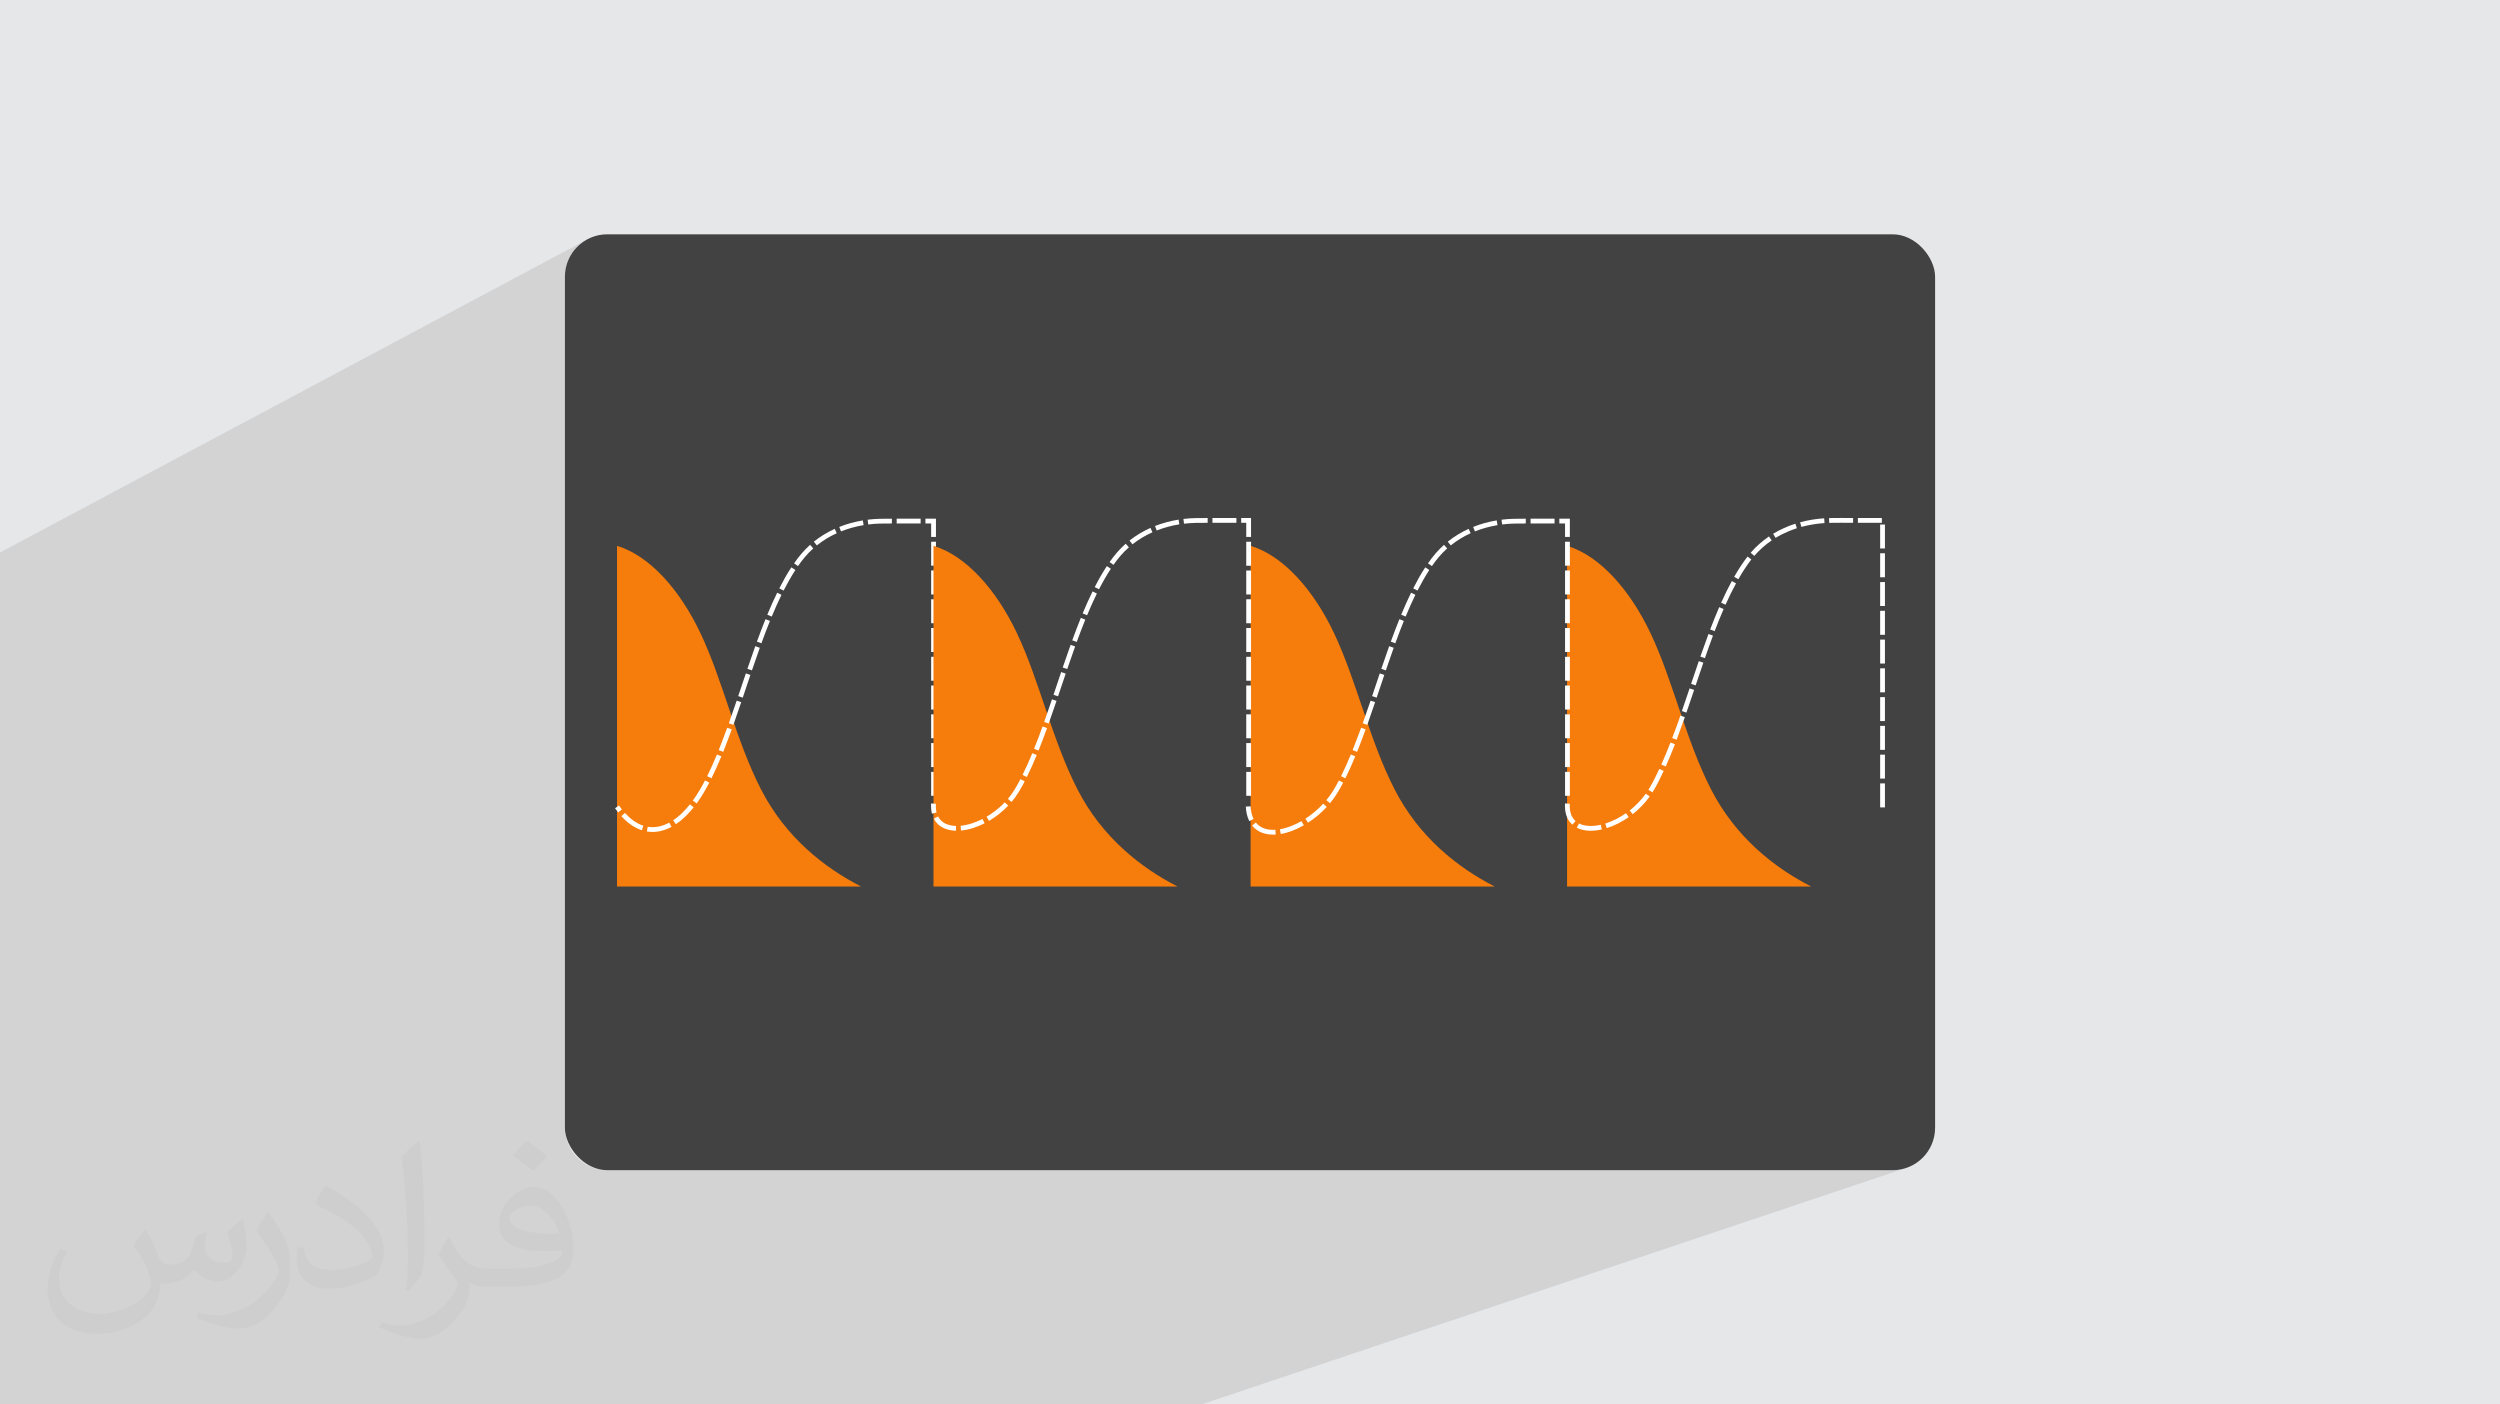 <?xml version="1.0" encoding="UTF-8"?>
<!DOCTYPE svg PUBLIC "-//W3C//DTD SVG 1.1//EN" "http://www.w3.org/Graphics/SVG/1.1/DTD/svg11.dtd">
<!-- Creator: CorelDRAW -->
<svg xmlns="http://www.w3.org/2000/svg" xml:space="preserve" width="94.192mm" height="52.917mm" version="1.1" style="shape-rendering:geometricPrecision; text-rendering:geometricPrecision; image-rendering:optimizeQuality; fill-rule:evenodd; clip-rule:evenodd"
viewBox="0 0 9404.92 5283.66"
 xmlns:xlink="http://www.w3.org/1999/xlink"
 xmlns:xodm="http://www.corel.com/coreldraw/odm/2003">
 <defs>
  <style type="text/css">
   <![CDATA[
    .fil3 {fill:#434242}
    .fil4 {fill:#F67C0B}
    .fil5 {fill:white;fill-rule:nonzero}
    .fil2 {fill:#373435;fill-opacity:0.031}
    .fil1 {fill:#2B2A29;fill-opacity:0.102}
    .fil0 {fill:#E6E7E8}
   ]]>
  </style>
 </defs>
 <g id="Layer_x0020_1">
  <polygon class="fil0" points="-0,0 9404.92,0 9404.92,5283.66 -0,5283.66 "/>
  <polygon class="fil1" points="4519.28,5283.66 -0,5283.66 -0,2078.42 2208.9,900.79 2195.72,908.81 2183.41,918.03 2172.05,928.36 2161.72,939.72 2152.5,952.03 2144.47,965.2 2137.72,979.16 2132.33,993.82 2128.39,1009.1 2125.95,1024.92 2125.12,1041.19 2125.12,4242.48 2125.95,4258.75 2128.39,4274.57 2132.33,4289.85 2137.72,4304.5 2144.47,4318.46 2152.5,4331.63 2161.72,4343.94 2172.05,4355.31 2183.41,4365.63 2195.72,4374.86 2208.9,4382.87 2222.84,4389.62 2237.51,4395.02 2252.79,4398.97 2268.61,4401.41 2284.88,4402.24 7120.03,4402.24 7136.31,4401.41 7152.12,4398.97 7167.4,4395.02 "/>
  <path class="fil2" d="M548.54 4627.69c17.95,27.21 29.6,53.36 40.96,82.43 8.45,16.91 12.93,48.09 52.57,48.09 11.61,0 28.28,-3.42 43.06,-11.61 16.63,-8.73 29.32,-21.94 35.94,-42l15.85 -53.36 38.57 -19.02 2.64 2.64c-5.27,20.09 -6.59,39.36 -6.59,54.43 0,44.63 38.57,61.56 69.22,61.56 17.95,0 34.09,-8.73 34.09,-25.11 0,-21.13 -8.98,-57.06 -20.62,-89.29 17.95,-17.95 35.94,-35.94 56.53,-50.47l3.17 1.6c8.98,38.04 14,75.56 14,100.66 0,24.57 -10.83,51.79 -19.81,69.49 -18.49,34.87 -51.25,62.62 -90.87,62.62 -30.1,0 -63.65,-15.07 -86.66,-43.06l-1.32 0c-21.66,26.96 -55.22,51.25 -108.86,51.25l-16.63 0c-2.64,35.41 -10.29,60.49 -21.94,82.95 -31.95,62.34 -126.81,106.47 -216.1,106.47 -124.17,0 -186.51,-71.59 -186.51,-166.96 0,-58.91 19.27,-113.6 48.88,-152.42l24.29 10.04c-18.49,35.41 -30.91,68.68 -30.91,101.45 0,89.29 72.66,131.83 156.4,131.83 77.68,0 173.83,-49.41 191.28,-106.72 -6.59,-62.62 -30.1,-91.93 -66.04,-148.99 10.83,-19.02 24.83,-38.04 42.28,-58.38l3.17 0 0 0 0 0 -0.02 -0.09zm1432.13 -336.04c26.15,16.39 51.79,35.66 76.87,57.85 -14,19.81 -31.45,37.79 -53.11,53.64 -25.11,-20.34 -50.19,-37.79 -75.84,-56.27 17.42,-19.55 34.62,-38.29 52.04,-55.22l0 0 0 0 0 0 0 0 0 0 0.03 0zm13.47 244.11c-42.28,0 -76.87,27.75 -76.87,48.34 0,44.13 84.53,57.85 185.72,57.31 -12.68,-51.79 -57.06,-105.68 -108.86,-105.68l0.01 0.03zm-94.86 236.19c54.96,0 103.04,-1.6 139.74,-10.83 40.96,-10.29 75.56,-30.91 75.56,-45.17 0,-3.7 0,-8.19 -1.32,-11.89 -22.98,2.11 -49.41,2.11 -72.38,2.11 -74.49,0 -131.55,-16.91 -154.02,-58.66 -5.55,-11.61 -9.51,-24.57 -9.51,-39.36 0,-40.43 17.42,-79.79 48.09,-107 25.61,-22.45 53.89,-36.44 82.67,-36.44 52.04,0 93.51,41.75 122.57,107.54 15.85,35.94 26.68,77.4 26.68,129.72 0,34.87 -9.51,64.19 -31.17,85.85 -40.43,39.11 -114.92,53.89 -229.04,53.89l-51.79 0 0 0 -13.47 0c-28.28,0 -48.62,-5.02 -64.72,-17.42l-2.64 0c0.79,6.59 1.32,12.93 1.32,19.02 0,25.61 -8.45,58.38 -25.61,84.53 -50.72,75.3 -105.68,108.04 -153.24,108.04 -48.09,0 -107,-18.49 -160.11,-42.54l9.51 -18.49c17.17,7.13 40.96,11.89 73.7,11.89 85.85,0 198.66,-82.43 212.66,-163 -3.17,-6.59 -8.98,-15.32 -17.17,-24.57 -25.11,-29.85 -40.96,-54.68 -55.75,-80.83 12.68,-25.11 24.29,-45.17 35.13,-63.4l4.49 -0.53c36.72,74.77 69.99,117.55 144.23,117.55l11.61 0 0 0 53.89 0 0 0 0 0 0 0 0 0 0 0 0.09 0.01zm-371.98 79c6.34,-34.34 6.87,-72.91 6.87,-108.86l0 -53.36c0,-99.6 -12.68,-244.36 -22.98,-338.68 17.95,-19.27 43.06,-42 62.87,-57.31l5.81 1.6c13.47,118.62 16.63,256 16.63,383.06 0,33.3 -1.32,65.79 -4.49,89.55 -1.85,30.1 -19.27,52.83 -56.53,87.7l-8.19 -3.7zm-382.8 -157.19c1.85,46.77 24.83,83.49 105.15,83.49 49.93,0 92.19,-12.93 138.96,-35.13 8.45,-3.7 12.93,-8.73 12.93,-12.93 0,-29.32 -22.45,-68.15 -60.23,-103.55 -36.72,-33.3 -85.34,-62.62 -130.76,-82.18 -15.6,-6.59 -20.62,-13.47 -20.62,-20.09 0,-13.47 17.95,-41.75 32.77,-62.09l5.02 -0.53c52.04,27.21 110.17,67.64 153.24,112.53 39.11,41.47 63.4,83.49 63.4,129.19 0,33.81 -10.29,65.51 -26.96,95.11 -57.06,28.79 -117.83,50.72 -178.06,50.72 -73.17,0 -123.1,-34.34 -123.1,-114.92 0,-8.73 0,-22.19 3.17,-39.64l25.11 0 0 0 0 0 0 0 0 0 0 0 -0.02 0zm-132.37 -132.9l45.45 73.45c16.63,27.21 32.23,56.81 32.23,103.55l0 59.7c0,48.34 -30.91,100.13 -80.83,151.38 -39.11,34.62 -73.7,49.41 -105.68,49.41 -47.55,0 -101.98,-14.79 -164.85,-41.75l7.13 -18.49c19.81,5.27 42.79,9.77 71.06,9.77 90.36,-0.53 182.8,-66.57 225.08,-147.15 5.02,-9.26 6.87,-17.95 6.87,-24.04 0,-9.26 -5.02,-19.55 -8.98,-28.79 -22.98,-43.31 -48.62,-82.95 -76.87,-119.68 14.79,-23.25 29.6,-45.7 45.7,-67.9l3.7 0.53 0 0 0 0 0 0 0 0 0 0 -0.02 0.01z"/>
  <rect class="fil3" x="2125.12" y="881.43" width="5154.67" height="3520.8" rx="159.76" ry="159.76"/>
  <g id="_2858898125136">
   <path class="fil4" d="M2321.18 2053.45l0 982 0 299.67 918.31 0c-138.58,-70.93 -283.76,-185.07 -376.07,-364.46 -96.62,-187.77 -142.73,-409.23 -229.48,-591.17 -75.77,-158.91 -188.72,-288.68 -312.76,-326.05z"/>
   <path class="fil5" d="M2313.81 3040.65c3.74,5.28 7.6,10.51 11.65,15.56l14.06 -11.3c-3.82,-4.77 -7.43,-9.67 -10.97,-14.65l-14.74 10.39zm23.69 29.72c21.31,23.52 46.9,43.16 77.33,53.1l5.47 -17.18c-27.16,-8.78 -50.52,-27.13 -69.48,-48.07l-13.32 12.15zm96.09 57.67c32.4,5.47 64.15,-2.04 92.74,-17.53l-8.67 -15.82c-24.51,13.55 -53.27,20.27 -81.12,15.57l-2.96 17.78zm108.9 -27.28c25.83,-17.27 47.83,-39.5 67.18,-63.69l-14.14 -11.19c-18.07,22.67 -38.96,43.77 -63.13,59.94l10.09 14.95zm78.34 -78.33c18.16,-24.92 33.15,-50.85 47.4,-78.19l-16.02 -8.29c-13.79,26.5 -28.38,51.72 -45.97,75.89l14.59 10.59zm55.64 -94.41c13.43,-27.21 25.68,-54.73 37.32,-82.73l-16.66 -6.9c-11.45,27.61 -23.56,54.8 -36.8,81.61l16.15 8.03zm44.17 -99.52c11.31,-28.13 21.46,-56.28 32.16,-84.58l-16.96 -6.12c-10.82,27.96 -20.7,56.06 -31.92,83.97l16.72 6.73zm38.27 -101.6c10.08,-28.37 19.87,-56.82 29.54,-85.33l-17.08 -5.79c-9.65,28.42 -19.39,56.79 -29.45,85.08l16.99 6.04zm35.32 -102.43c9.59,-28.48 19.13,-56.98 28.76,-85.45l-17.08 -5.78c-9.65,28.48 -19.17,56.98 -28.77,85.47l17.09 5.76zm34.54 -102.51c9.66,-28.43 19.46,-56.77 29.56,-85.04l-16.98 -6.08c-10.11,28.36 -19.96,56.8 -29.65,85.31l17.07 5.81zm35.66 -101.96c10.2,-28.11 20.79,-56.24 32.04,-83.94l-16.71 -6.77c-11.29,27.96 -21.98,56.19 -32.27,84.54l16.94 6.17zm38.83 -100.56c11.44,-27.61 23.54,-54.91 36.65,-81.77l-16.2 -7.93c-13.26,27.21 -25.52,54.81 -37.1,82.76l16.64 6.93zm44.63 -97.75c13.55,-26.59 28.05,-52.29 44.28,-77.34l-15.05 -9.94c-16.46,23.99 -32.05,53.08 -45.29,79.06l16.06 8.23zm54.23 -92.14c16.79,-24.28 35.24,-46.86 57.45,-66.41l-11.98 -13.49c-23.83,21.63 -41.93,43.07 -60.28,69.59l14.81 10.3zm70.85 -77.78c23.07,-18.47 47.89,-33.55 74.76,-45.81l-7.43 -16.44c-28.2,12.83 -54.42,28.79 -78.6,48.17l11.27 14.08zm90.95 -52.72c27.44,-10.86 55.46,-18.58 84.55,-23.45l0.32 -0.06 -2.93 -17.79c-30.54,5.13 -59.79,13.14 -88.59,24.53l6.64 16.77zm102.37 -26.07c30.78,-3.83 57.67,-3.64 88.91,-3.64l0 -18.03c-31.99,0 -59.58,-0.15 -91.13,3.77l2.23 17.9zm106.94 -3.64l0 -18.03 90.17 0 0 18.03 -90.17 0zm108.21 0l0 -18.03 39.57 0 0 68.64 -18.03 0 0 -50.6 -21.54 0zm21.54 68.64l18.03 0 0 90.17 -18.03 0 0 -90.17zm0 108.21l18.03 0 0 90.17 -18.03 0 0 -90.17zm0 108.21l18.03 0 0 90.17 -18.03 0 0 -90.17zm0 108.21l18.03 0 0 90.17 -18.03 0 0 -90.17zm0 108.21l18.03 0 0 90.16 -18.03 0 0 -90.16zm0 108.21l18.03 0 0 90.16 -18.03 0 0 -90.16zm0 108.2l18.03 0 0 90.17 -18.03 0 0 -90.17zm0 108.21l18.03 0 0 90.17 -18.03 0 0 -90.17zm0 108.21l18.03 0 0 90.17 -18.03 0 0 -90.17z"/>
   <path class="fil4" d="M3511.73 2053.45l0 982 0 299.67 918.31 0c-138.58,-70.93 -283.76,-185.07 -376.07,-364.46 -96.62,-187.77 -142.73,-409.23 -229.48,-591.17 -75.77,-158.91 -188.72,-288.68 -312.76,-326.05z"/>
   <path class="fil4" d="M4704.7 2053.45l0 982 0 299.67 918.31 0c-138.58,-70.93 -283.76,-185.07 -376.07,-364.46 -96.62,-187.77 -142.73,-409.23 -229.48,-591.17 -75.77,-158.91 -188.72,-288.68 -312.76,-326.05z"/>
   <path class="fil4" d="M5895.25 2053.45l0 982 0 299.67 918.31 0c-138.58,-70.93 -283.76,-185.07 -376.07,-364.46 -96.62,-187.77 -142.73,-409.23 -229.47,-591.17 -75.78,-158.91 -188.73,-288.68 -312.77,-326.05z"/>
   <path class="fil5" d="M3502.74 3022.59c-0.66,12.91 -0.04,26.01 3.26,38.56l17.42 -4.68c-2.84,-10.1 -3.21,-22.42 -2.68,-32.84l-18 -1.04zm10.31 57.29c16.67,32.09 48.74,44.39 83.27,45.34l0.26 -18.03c-27.86,-0.85 -54.04,-9.67 -67.6,-35.76l-15.94 8.45zm102.34 44.62c31.04,-3.01 61.16,-13.37 88.85,-27.46l-8.25 -16.05c-25.45,13.05 -53.87,22.8 -82.44,25.56l1.84 17.94zm105.1 -36.37c26.03,-14.99 51.76,-35.67 72.42,-57.44l-13.13 -12.37c-18.85,20.25 -44.44,40.46 -68.43,54.26l9.14 15.56zm84.8 -71.2c20.76,-24.33 34.89,-49.2 49.51,-77.54l-16.05 -8.23c-14.01,27.13 -27.36,50.83 -47.23,74.12l13.77 11.65zm57.69 -93.78c13.38,-27.13 25.64,-54.85 37.16,-82.79l-16.67 -6.87c-11.45,27.61 -23.45,54.89 -36.67,81.71l16.19 7.96zm43.99 -99.59c11.22,-28 21.83,-56.22 32.06,-84.6l-16.96 -6.11c-10.19,28.17 -20.69,56.2 -31.84,84.01l16.74 6.7zm38.16 -101.63c10.06,-28.37 19.83,-56.83 29.51,-85.34l-17.08 -5.78c-9.67,28.43 -19.38,56.79 -29.42,85.09l16.99 6.03zm35.28 -102.44c9.6,-28.48 19.1,-56.98 28.76,-85.44l-17.08 -5.79c-9.78,28.41 -19.17,56.99 -28.77,85.48l17.09 5.75zm34.55 -102.51c9.64,-28.4 19.44,-56.79 29.6,-85.01l-16.97 -6.09c-10.15,28.34 -20.03,56.78 -29.7,85.29l17.07 5.81zm35.71 -101.93c10.26,-28.14 20.88,-56.15 32.12,-83.91l-16.71 -6.77c-11.3,27.97 -22.02,56.15 -32.35,84.49l16.94 6.19zm38.94 -100.52c11.4,-27.57 23.64,-54.9 36.78,-81.69l-16.18 -7.97c-13.31,27.13 -25.7,54.81 -37.25,82.72l16.64 6.93zm44.8 -97.68c13.51,-26.45 28.25,-52.37 44.54,-77.21l-15.06 -9.92c-16.66,25.32 -31.75,51.92 -45.53,78.92l16.05 8.22zm54.51 -91.91c17.45,-24.93 35.1,-45.86 57.9,-66.03l-11.92 -13.53c-23.81,20.99 -42.54,43.18 -60.73,69.18l14.75 10.38zm71.36 -77.27c23.27,-18.35 48.06,-33.15 75.08,-45.29l-7.3 -16.49c-28.57,12.93 -54.29,28.18 -78.94,47.62l11.16 14.16zm91.32 -52.09c27.34,-10.58 56.06,-18.49 85.03,-23l-2.82 -17.81c-30.48,4.86 -59.96,12.85 -88.74,23.99l6.52 16.81zm102.53 -25.46c30.71,-3.65 57.78,-3.32 88.98,-3.32l0 -18.04c-31.9,0 -59.66,-0.29 -91.09,3.45l2.12 17.91zm107.01 -3.32l0 -18.04 90.17 0 0 18.04 -90.17 0zm108.21 0l0 -18.04 37.02 0 0 71.19 -18.04 0 0 -53.15 -18.98 0zm18.98 71.18l18.04 0 0 90.17 -18.04 0 0 -90.17zm0 108.21l18.04 0 0 90.17 -18.04 0 0 -90.17zm0 108.21l18.04 0 0 90.17 -18.04 0 0 -90.17zm0 108.21l18.04 0 0 90.17 -18.04 0 0 -90.17zm0 108.21l18.04 0 0 90.17 -18.04 0 0 -90.17zm0 108.21l18.04 0 0 90.17 -18.04 0 0 -90.17zm0 108.21l18.04 0 0 90.16 -18.04 0 0 -90.16zm0 108.2l18.04 0 0 90.17 -18.04 0 0 -90.17zm0 108.21l18.04 0 0 90.17 -18.04 0 0 -90.17z"/>
   <path class="fil5" d="M4686.76 3034.27c0.99,19.18 4.4,37.46 12.98,54.78l16.1 -8.14c-7.38,-14.85 -10.21,-31.04 -11.06,-47.48l-18.01 0.84zm23.76 71.62c22.02,27.14 54.94,35.67 88.66,33.66l-1.15 -17.99c-27.86,1.65 -55.33,-4.62 -73.61,-27.15l-13.9 11.48zm107.5 31.48c29.76,-4.8 60.93,-17.77 86.96,-32.74l-9.04 -15.61c-24.21,13.91 -53.26,26.1 -80.95,30.56l3.03 17.78zm102.76 -42.39c25.89,-16.81 49.53,-36.74 70.47,-59.43l-13.29 -12.19c-19.87,21.55 -42.47,40.56 -67.05,56.52l9.87 15.1zm82.65 -73.32c20.59,-24.64 34.71,-49.02 49.53,-77.42l-16.02 -8.29c-14.17,27.22 -27.67,50.59 -47.39,74.19l13.88 11.52zm57.75 -93.64c13.44,-27.19 25.69,-54.74 37.33,-82.73l-16.66 -6.9c-11.46,27.62 -23.57,54.79 -36.81,81.61l16.15 8.03zm44.18 -99.52c11.28,-28.07 21.71,-56.21 32.16,-84.58l-16.96 -6.12c-11.06,27.65 -20.74,56.15 -31.93,83.97l16.73 6.73zm38.26 -101.6c10.08,-28.37 19.86,-56.82 29.55,-85.34l-17.08 -5.78c-9.64,28.43 -19.4,56.79 -29.46,85.08l16.99 6.04zm35.32 -102.43c9.6,-28.48 19.12,-56.98 28.76,-85.45l-17.08 -5.78c-9.63,28.48 -19.16,56.98 -28.76,85.47l17.08 5.76zm34.54 -102.51c9.66,-28.42 19.46,-56.77 29.56,-85.04l-16.97 -6.08c-10.14,28.35 -19.97,56.8 -29.66,85.31l17.07 5.81zm35.67 -101.97c10.19,-28.1 20.78,-56.23 32.03,-83.93l-16.71 -6.77c-11.28,27.96 -21.98,56.2 -32.27,84.54l16.95 6.16zm38.82 -100.54c11.47,-27.63 23.54,-54.9 36.66,-81.78l-16.21 -7.93c-13.27,27.21 -25.49,54.81 -37.1,82.76l16.64 6.94zm44.63 -97.76c13.55,-26.59 28.05,-52.29 44.28,-77.34l-15.05 -9.94c-16.45,23.99 -32.04,53.08 -45.28,79.06l16.05 8.23zm54.23 -92.14c16.8,-24.28 35.25,-46.86 57.45,-66.41l-11.97 -13.49c-23.83,21.63 -41.94,43.07 -60.28,69.59l14.8 10.3zm70.85 -77.78c23.07,-18.47 47.89,-33.55 74.77,-45.81l-7.43 -16.44c-28.21,12.83 -54.42,28.79 -78.6,48.17l11.26 14.08zm90.95 -52.72c27.45,-10.86 55.46,-18.58 84.56,-23.45l0.32 -0.06 -2.93 -17.79c-30.54,5.13 -59.79,13.14 -88.6,24.53l6.64 16.77zm102.38 -26.07c30.78,-3.83 57.66,-3.64 88.9,-3.64l0 -18.03c-31.98,0 -59.58,-0.15 -91.12,3.77l2.23 17.9zm106.93 -3.64l0 -18.03 90.17 0 0 18.03 -90.17 0zm108.21 0l0 -18.03 39.58 0 0 68.64 -18.04 0 0 -50.6 -21.54 0zm21.54 68.64l18.04 0 0 90.17 -18.04 0 0 -90.17zm0 108.21l18.04 0 0 90.17 -18.04 0 0 -90.17zm0 108.21l18.04 0 0 90.17 -18.04 0 0 -90.17zm0 108.21l18.04 0 0 90.17 -18.04 0 0 -90.17zm0 108.21l18.04 0 0 90.16 -18.04 0 0 -90.16zm0 108.21l18.04 0 0 90.16 -18.04 0 0 -90.16zm0 108.2l18.04 0 0 90.17 -18.04 0 0 -90.17zm0 108.21l18.04 0 0 90.17 -18.04 0 0 -90.17zm0 108.21l18.04 0 0 90.17 -18.04 0 0 -90.17z"/>
   <path class="fil5" d="M5887.47 3022.59c-1.51,29.84 4.61,59.29 27.82,79.89l11.81 -13.63c-18.64,-16.29 -22.83,-41.7 -21.63,-65.22l-18 -1.04zm44.47 91.23c28.54,14.71 63.86,13.32 94.36,6.43l-4.05 -17.57c-25.97,5.94 -57.7,7.66 -82.09,-4.9l-8.22 16.05zm112.47 1.53c29.72,-9.36 57.26,-23.54 82.79,-41.34l-10.34 -14.77c-24.08,16.75 -49.9,30.1 -77.92,38.93l5.47 17.17zm97.69 -52.38c24.28,-18.98 46.06,-41.63 64.02,-66.67l-14.7 -10.45c-16.98,23.66 -37.55,45.02 -60.49,62.96l11.16 14.16zm74.36 -82.08c15.6,-24.5 30.06,-54.45 42.33,-80.86l-16.37 -7.58c-12.12,25.85 -25.94,54.83 -41.24,78.85l15.28 9.59zm49.87 -97.37c12.36,-27.58 23.8,-55.53 34.74,-83.7l-16.82 -6.5c-10.81,27.89 -22.14,55.56 -34.38,82.84l16.47 7.36zm41.21 -100.61c10.59,-28.07 20,-57.26 30.78,-85l-17.02 -5.93c-8.66,27.69 -20.33,57.27 -30.62,84.56l16.86 6.37zm36.7 -102.06c9.82,-28.44 19.42,-56.94 29.02,-85.46l-17.09 -5.74c-9.59,28.47 -19.16,56.92 -28.97,85.31l17.04 5.89zm34.75 -102.55c9.56,-28.45 19.02,-57.01 28.92,-85.34l-17.05 -5.87c-9.9,28.38 -19.38,56.97 -28.96,85.47l17.09 5.74zm34.79 -102.37c9.83,-28.32 19.89,-56.58 30.39,-84.66l-16.89 -6.32c-10.52,28.24 -20.66,56.59 -30.53,85.06l17.03 5.92zm36.74 -101.48c10.62,-27.95 21.8,-55.78 33.7,-83.19l-16.54 -7.19c-11.99,27.7 -23.27,55.74 -34.01,83.95l16.85 6.43zm40.92 -99.6c12.1,-27.07 25.17,-54.28 39.45,-80.26l-15.82 -8.68c-14.48,26.55 -27.75,53.94 -40.09,81.55l16.46 7.39zm48.16 -95.85c14.47,-25.43 30.85,-51.08 48.82,-74.2l-14.21 -11.1c-18.5,23.8 -35.36,50.14 -50.25,76.32l15.65 8.98zm59.95 -87.78c18.87,-21.77 41.42,-42.21 65.41,-58.2l-10.08 -14.96c-25.81,17.66 -48.44,37.68 -68.94,61.33l13.61 11.83zm80.22 -67.73c15.61,-9.76 33.19,-18.28 50.18,-25.35 9.78,-4.01 19.72,-7.71 29.8,-10.9l-5.46 -17.18c-28.87,9.2 -56.58,21.65 -82.57,37.22l-1.32 0.8 9.36 15.42zm96.9 -41.28c28.83,-7.81 57.26,-12.33 87.04,-14.43l-1.18 -17.99c-30.78,2.06 -60.8,6.95 -90.58,15.02l4.72 17.4zm104.68 -15.26c29.93,-0.74 60.02,-0.18 89.94,-0.18l0 -18.04c-30.07,0 -60.31,-0.55 -90.38,0.19l0.44 18.03zm107.98 -0.18l0 -18.04 90.17 0 0 18.04 -90.17 0zm83.74 6.43l18.03 0 0 90.17 -18.03 0 0 -90.17zm0 108.21l18.03 0 0 90.17 -18.03 0 0 -90.17zm0 108.21l18.03 0 0 90.17 -18.03 0 0 -90.17zm0 108.21l18.03 0 0 90.16 -18.03 0 0 -90.16zm0 108.21l18.03 0 0 90.16 -18.03 0 0 -90.16zm0 108.21l18.03 0 0 90.16 -18.03 0 0 -90.16zm0 108.2l18.03 0 0 90.17 -18.03 0 0 -90.17zm0 108.21l18.03 0 0 90.17 -18.03 0 0 -90.17zm0 108.21l18.03 0 0 90.17 -18.03 0 0 -90.17zm0 108.21l18.03 0 0 90.17 -18.03 0 0 -90.17z"/>
  </g>
 </g>
</svg>
